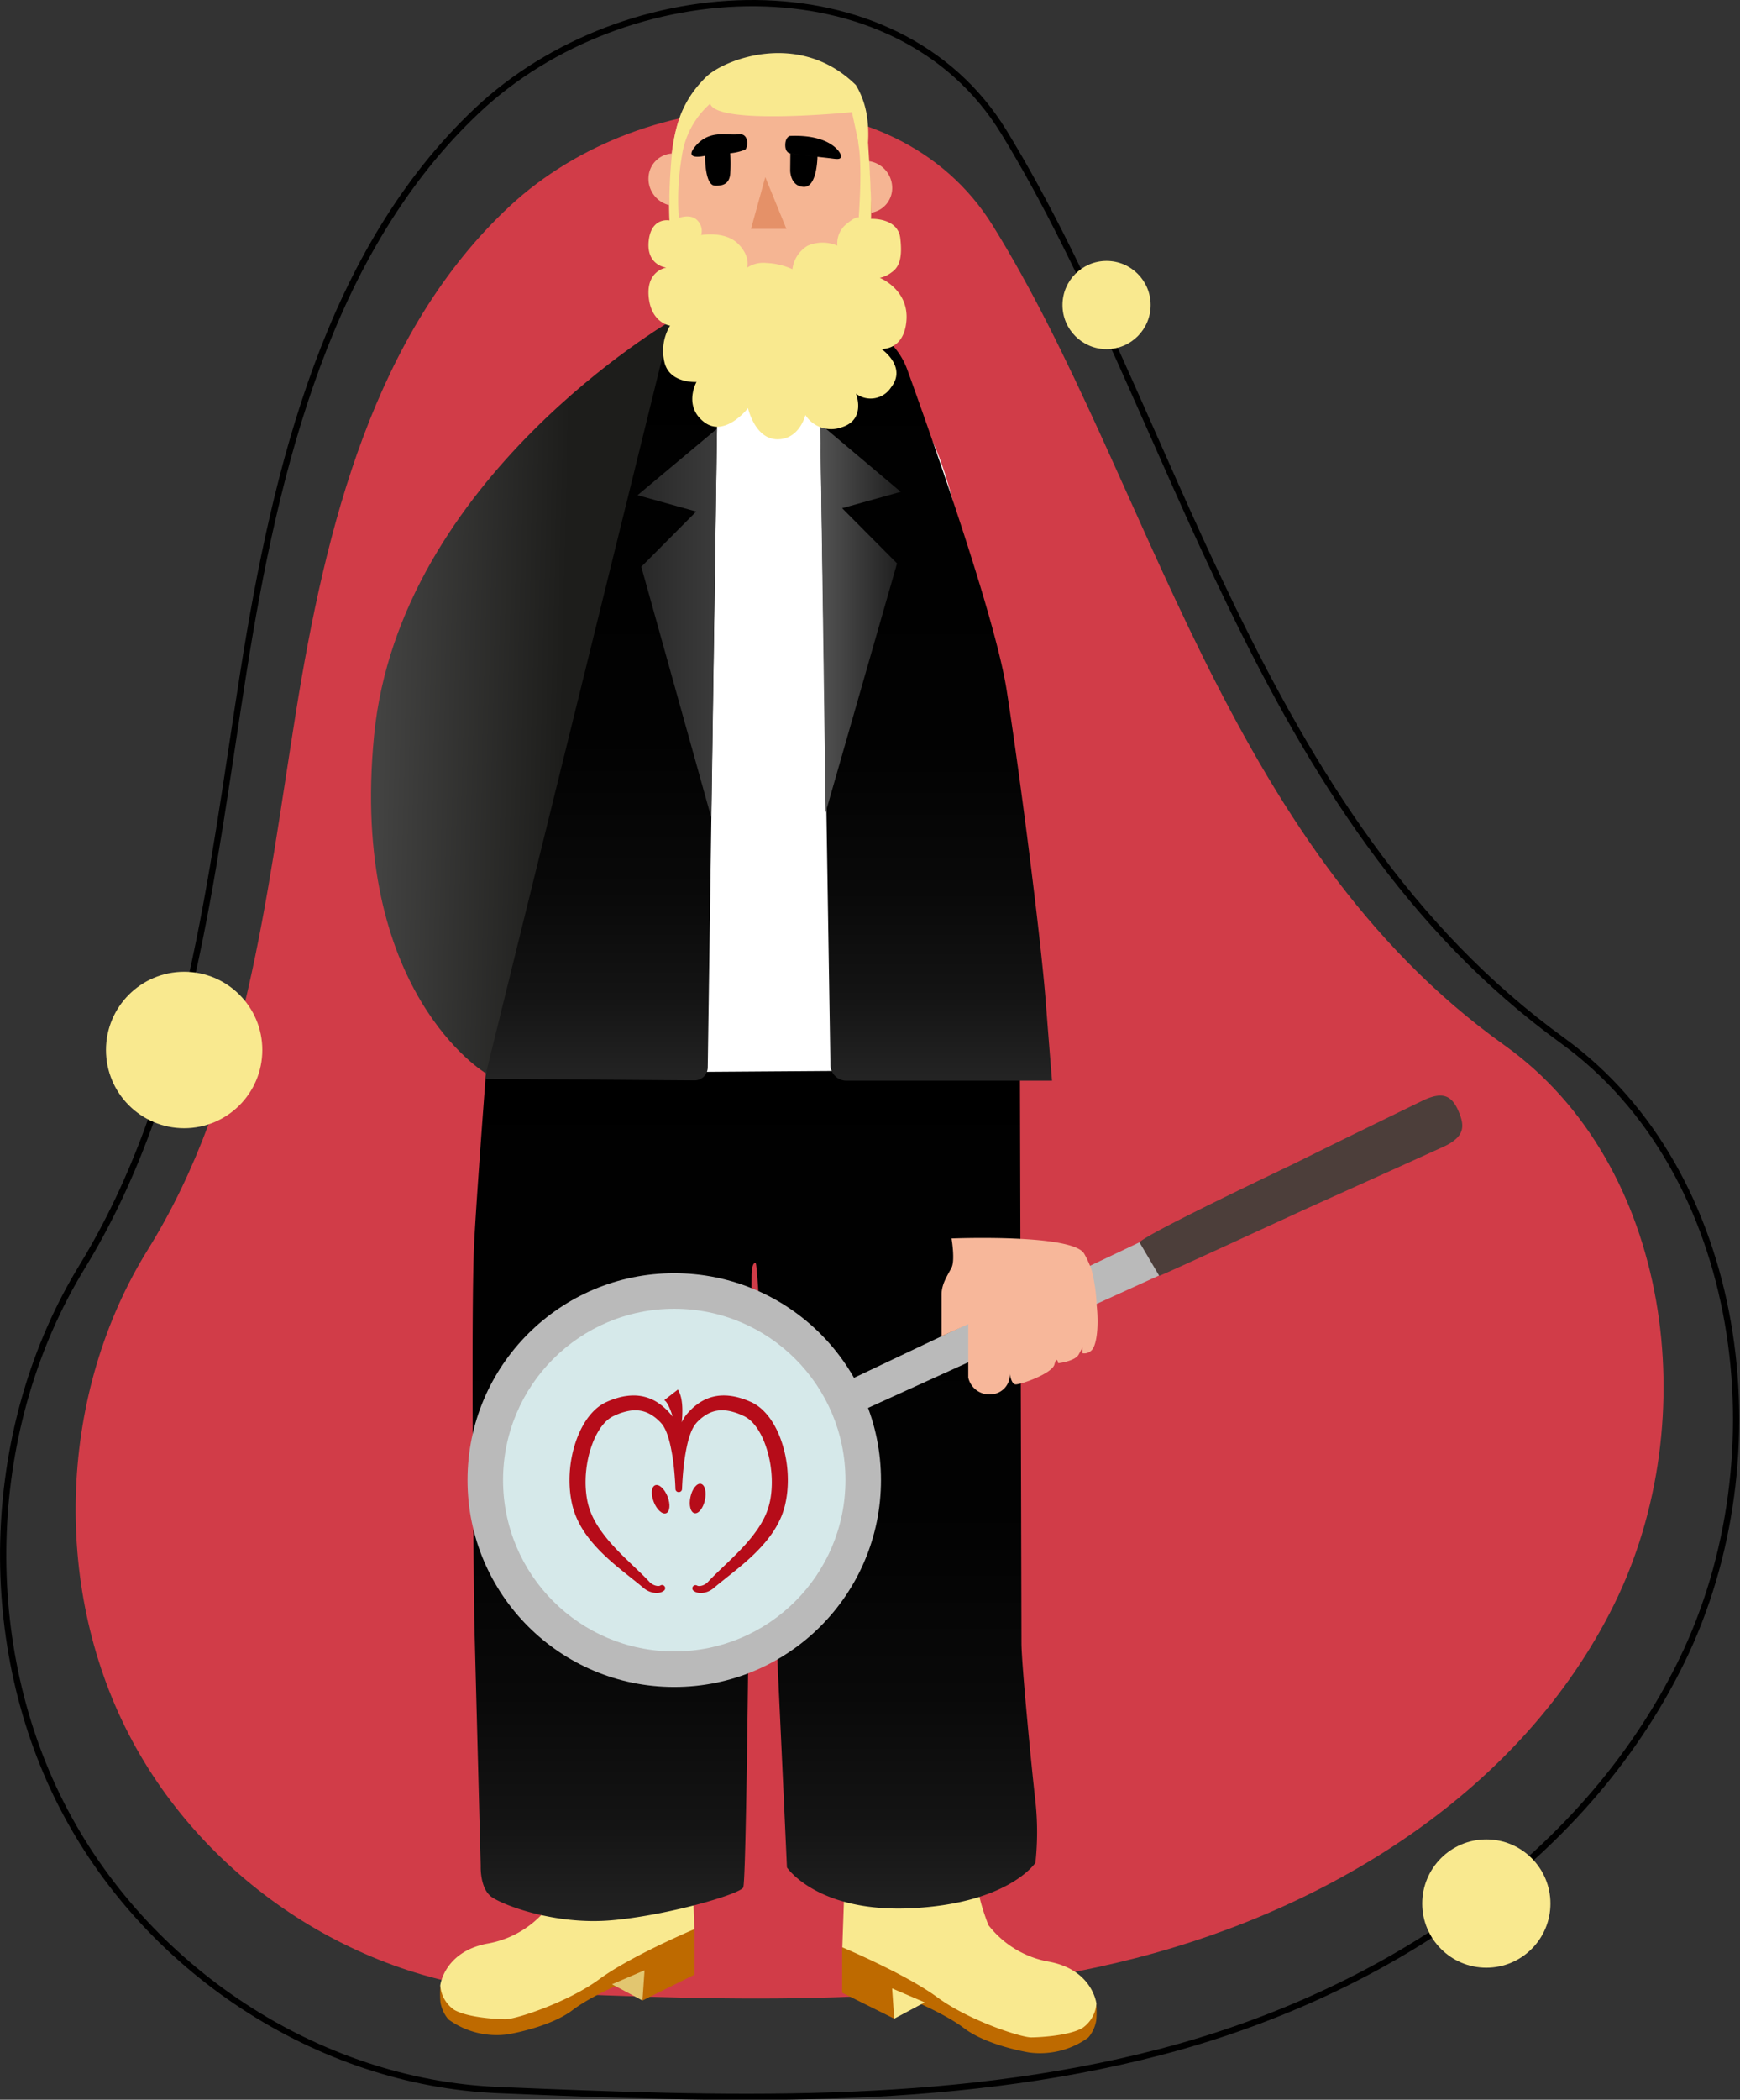 <svg xmlns="http://www.w3.org/2000/svg" xmlns:xlink="http://www.w3.org/1999/xlink" width="278.11" height="335.358" viewBox="0 0 278.11 335.358">
  <rect x="0" y="0" width="278.11" height="335.358" fill="#333333" stroke="none"/>
  <defs>
    <linearGradient id="linear-gradient" x1="0.5" y1="1" x2="0.5" gradientUnits="objectBoundingBox">
      <stop offset="0" stop-color="#242424"/>
      <stop offset="0.11" stop-color="#141414"/>
      <stop offset="0.25" stop-color="#090909"/>
      <stop offset="0.45" stop-color="#020202"/>
      <stop offset="1"/>
    </linearGradient>
    <linearGradient id="linear-gradient-2" x1="0.5" y1="1" x2="0.5" y2="0" xlink:href="#linear-gradient"/>
    <linearGradient id="linear-gradient-3" x1="-23.776" y1="1" x2="-23.776" y2="0" xlink:href="#linear-gradient"/>
    <linearGradient id="linear-gradient-4" x1="0.021" y1="0.46" x2="0.889" y2="0.512" gradientUnits="objectBoundingBox">
      <stop offset="0" stop-color="#434342"/>
      <stop offset="0.71" stop-color="#1d1d1b"/>
    </linearGradient>
    <linearGradient id="linear-gradient-5" x1="-1.93" y1="0.472" x2="8.599" y2="0.574" gradientUnits="objectBoundingBox">
      <stop offset="0"/>
      <stop offset="0.11" stop-color="#181818"/>
      <stop offset="0.55" stop-color="#757575"/>
      <stop offset="0.85" stop-color="#b0b0b0"/>
      <stop offset="1" stop-color="#c7c7c7"/>
    </linearGradient>
    <linearGradient id="linear-gradient-7" x1="1.573" y1="0.5" x2="-3.272" y2="0.5" gradientUnits="objectBoundingBox">
      <stop offset="0"/>
      <stop offset="1" stop-color="#fff"/>
    </linearGradient>
  </defs>
  <g id="investigadores_comer_monitoreo_de_alimentos" transform="translate(-0.025 0.001)">
    <path id="Trazado_1339" data-name="Trazado 1339" d="M212.651,114.783c-15.718-25.275-55.46-23.237-77.159-3.095s-29.455,51.313-34.2,80.855-7.936,60.52-23.651,85.8c-14.179,22.8-15.416,53.378-3.128,77.306S112.143,395.926,138.59,397c32.433,1.324,65.4,2.6,96.879-5.463s61.862-26.894,76.493-56.46,9.108-70.375-17.5-89.344C249.479,213.671,237.692,155.046,212.651,114.783Z" transform="translate(-53.968 -78.787)" fill="#d13c48"/>
    <path id="Trazado_1345" data-name="Trazado 1345" d="M436.3,1741.08v7.232l-8.33,4.138v-4.138s-7.437,2.828-11.156,5.656-10.414,3.888-10.414,3.888a13.118,13.118,0,0,1-9.445-2.39,5.7,5.7,0,0,1-1.266-2.69,14.039,14.039,0,0,1,0-2.713Z" transform="translate(-325.257 -1432.938)" fill="#be6a00"/>
    <path id="Trazado_1346" data-name="Trazado 1346" d="M435.921,1659.83l.5,14.336s-10.117,4.258-15.174,7.977-13.389,6.425-15.024,6.411-6.1-.3-8.182-1.5a5.181,5.181,0,0,1-2.232-3.908s.6-5.32,7.439-6.66a15.691,15.691,0,0,0,9.818-5.866s1.785-4.4,1.785-7.07v-3.712Z" transform="translate(-325.415 -1366.049)" fill="#f9e98f"/>
    <path id="Trazado_1342" data-name="Trazado 1342" d="M759.2,1757.46v7.234l8.33,4.138v-4.138s7.438,2.828,11.156,5.656,10.414,3.888,10.414,3.888a13.126,13.126,0,0,0,9.447-2.39,5.7,5.7,0,0,0,1.264-2.69,14.039,14.039,0,0,0,0-2.713Z" transform="translate(-624.576 -1446.423)" fill="#be6a00"/>
    <path id="Trazado_1343" data-name="Trazado 1343" d="M759.888,1676.21l-.5,14.336s10.115,4.258,15.172,7.977,13.389,6.425,15.024,6.411,6.1-.3,8.182-1.5A5.181,5.181,0,0,0,800,1699.53s-.6-5.32-7.439-6.66a15.691,15.691,0,0,1-9.818-5.866s-1.785-4.4-1.785-7.07v-3.712Z" transform="translate(-624.733 -1379.533)" fill="#f9e98f"/>
    <path id="Trazado_1340" data-name="Trazado 1340" d="M160.478,21.09C143.325-6.919,99.946-4.66,76.27,17.66s-32.145,56.86-37.322,89.593-8.661,67.063-25.805,95.072C-2.331,227.6-3.681,261.477,9.729,287.986S50.8,332.62,79.659,333.816c35.4,1.467,71.367,2.876,105.728-6.055s67.507-29.8,83.48-62.569,9.938-77.983-19.1-99c-49.093-35.516-61.959-100.484-89.287-145.1Z" transform="translate(0)" fill="none" stroke="#000" stroke-miterlimit="10" stroke-width="1"/>
    <path id="Trazado_1351" data-name="Trazado 1351" d="M475.274,1040.566s4.908,7.347,20.23,6.5,19.488-7.247,19.488-7.247a45.624,45.624,0,0,0,0-9.813c-.6-5.212-2.232-22.021-2.232-25.294s-.27-101.647-.27-101.647l-84.425-.884s-2.172,27.253-2.768,38.421,0,60.281,0,60.281l1.034,39.482s-.148,3.611,1.785,4.949,10.115,4.419,18.893,3.712,20.529-4.109,21.273-5.239,1.338-97.642,1.338-97.642-.025-2.268.657-2.121,5,96.543,5,96.543Z" transform="translate(-349.472 -742.311)" fill="url(#linear-gradient)"/>
    <g id="Grupo_2379" data-name="Grupo 2379" transform="translate(16.965 41.671)">
      <circle id="Elipse_319" data-name="Elipse 319" cx="7.045" cy="7.045" r="7.045" transform="translate(152.879)" fill="#f9e98f"/>
      <circle id="Elipse_320" data-name="Elipse 320" cx="12.494" cy="12.494" r="12.494" transform="translate(0 113.534)" fill="#f9e98f"/>
      <circle id="Elipse_321" data-name="Elipse 321" cx="10.246" cy="10.246" r="10.246" transform="translate(210.379 252.109)" fill="#f9e98f"/>
      <path id="Trazado_1341" data-name="Trazado 1341" d="M804.749,1799.292l4.868-2.6-5.207-2.23Z" transform="translate(-678.76 -1518.554)" fill="#f9e98f"/>
    </g>
    <path id="Trazado_1344" data-name="Trazado 1344" d="M555.958,1782.912l-4.868-2.6,5.207-2.231Z" transform="translate(-453.249 -1463.398)" fill="#e2c670"/>
    <path id="Trazado_1347" data-name="Trazado 1347" d="M437.11,407.613l84.945-.6s-3.4-78.248-13.459-100.12-23.447-19.255-23.447-19.255-22.019-3.821-27.378,18.2" transform="translate(-359.415 -236.18)" fill="#fff"/>
    <path id="Trazado_1348" data-name="Trazado 1348" d="M469.837,287.64a9.191,9.191,0,0,0-9.079,6.041c-4.634,12.761-14.7,41.262-16.521,52.98-2.374,15.322-5.495,40.189-6.229,49.6s-.975,12.423-.975,12.423l33.435.245a2.094,2.094,0,0,0,2.093-2.052l1.727-119.017Z" transform="translate(-359.415 -236.381)" fill="url(#linear-gradient-2)"/>
    <path id="Trazado_1349" data-name="Trazado 1349" d="M740.607,288.127a11.7,11.7,0,0,1,11.566,7.713c4.862,13.461,14.14,40.014,15.883,51.22,2.381,15.322,5.5,40.189,6.23,49.6s1.012,12.713,1.012,12.713H742.423a2.549,2.549,0,0,1-2.547-2.512L738,288.25Z" transform="translate(-607.124 -236.779)" fill="url(#linear-gradient-3)"/>
    <path id="Trazado_1350" data-name="Trazado 1350" d="M381.213,287.39S337.724,312.546,333.7,353.6s17.871,54.016,17.871,54.016Z" transform="translate(-273.877 -236.184)" fill="url(#linear-gradient-4)"/>
    <path id="Trazado_1352" data-name="Trazado 1352" d="M586.909,385.12,574.22,395.728l9.373,2.611-8.777,8.821,11.17,40Z" transform="translate(-472.291 -316.64)" fill="url(#linear-gradient-5)"/>
    <circle id="Elipse_322" data-name="Elipse 322" cx="33.043" cy="33.043" r="33.043" transform="translate(74.75 203.349)" fill="#bababa"/>
    <circle id="Elipse_323" data-name="Elipse 323" cx="27.364" cy="27.364" r="27.364" transform="translate(80.429 209.028)" fill="#d6e9ea"/>
    <path id="Trazado_1353" data-name="Trazado 1353" d="M802.568,1100.86l-57.208,27.132,2.086,4.793,58.841-26.752Z" transform="translate(-613.183 -905.875)" fill="#bababa"/>
    <path id="Trazado_1354" data-name="Trazado 1354" d="M1031.247,1016.469c.6-.164,23.362-10.66,23.362-10.66q11.013-4.949,22.007-9.94a9.571,9.571,0,0,0,1.17-.615c1.863-1.181,2.282-2.411,1.55-4.431-1.2-3.309-2.78-3.91-6.124-2.28-6.693,3.263-13.39,6.518-20.061,9.829-2.022,1-23.392,11.078-25.072,12.726Z" transform="translate(-845.933 -812.693)" fill="#4c3e3a"/>
    <path id="Trazado_1355" data-name="Trazado 1355" d="M850.731,1116.393s.6,3.471,0,4.661-1.591,2.579-1.591,4.265v6.69l4.265-1.93v8.53a3.442,3.442,0,0,0,3.669,2.678,3.13,3.13,0,0,0,2.975-3.273s.2,1.591.884,1.686,5.852-1.686,6.248-3.182.6-.2.6-.2,2.678-.3,3.272-1.387l.6-1.092v.884a1.609,1.609,0,0,0,1.389-.4c.794-.6,1.288-3.471.893-7.247a27.124,27.124,0,0,0-.794-5.573,15.327,15.327,0,0,0-1.191-2.651C870.169,1115.6,850.731,1116.393,850.731,1116.393Z" transform="translate(-698.62 -918.593)" fill="#f7b79a"/>
    <path id="Trazado_1356" data-name="Trazado 1356" d="M740.45,286.28s8.367-2.331,13.705,4.065,9.8,11.752,9.8,11.752,6.54,9.368,8.777,12.5,9.52,14.14,12.2,20.232,6.177,17.851,6.435,22.313.557,29.455,1.746,31.389,1.191,25.439,1.191,25.439.445,8.307-2.381,12.706-9.223,8.116-9.223,8.116-12.793,3.394-20.976-.831-9.074-16.423-9.074-16.423,2.678-23.467,2.381-26.906a45.082,45.082,0,0,1,.744-10.416c.447-2.545-.884-9.239-.6-12.065s2.082-14.43,1.637-18.6-1.488-9.074-1.934-13.24-.149-9.223-1.34-12.346-2.678-9.224-2.678-9.224Z" transform="translate(-609.141 -234.928)" fill="url(#linear-gradient-2)"/>
    <path id="Trazado_1357" data-name="Trazado 1357" d="M740.28,381.852l12.858,10.829-9.371,2.611,8.776,8.82-11.414,39.777Z" transform="translate(-609.141 -314.129)" fill="url(#linear-gradient-7)"/>
    <path id="Trazado_1358" data-name="Trazado 1358" d="M587.817,136.41a3.981,3.981,0,0,0-3.752,3.765,4.333,4.333,0,0,0,3.275,4.47Z" transform="translate(-480.384 -111.889)" fill="#f5b593"/>
    <path id="Trazado_1359" data-name="Trazado 1359" d="M783.709,151.513a3.982,3.982,0,0,0,3.323-4.15,4.327,4.327,0,0,0-3.742-4.083Z" transform="translate(-644.409 -117.545)" fill="#f5b593"/>
    <path id="Trazado_1360" data-name="Trazado 1360" d="M602.747,75.9s-.884-13.99,3.072-19.168,6.828-6.584,14.2-6.75,13.06,5.375,13.762,9.4,1.147,16.273,1.147,16.273S635.619,91.8,621.44,92.2c-18.594.518-18.693-16.293-18.693-16.293" transform="translate(-495.707 -40.735)" fill="#f5b593"/>
    <path id="Trazado_1361" data-name="Trazado 1361" d="M616.6,55.058s-21.521,2.174-22.661-1.347a13.758,13.758,0,0,0-4.512,8.325,40.871,40.871,0,0,0-.495,9.923s1.934-.744,2.975.4a2.37,2.37,0,0,1,.6,2.331s3.768-.679,5.85,1.347,1.506,3.853,1.506,3.853a4.654,4.654,0,0,1,3.105-.737,10.829,10.829,0,0,1,4.116.992A5.11,5.11,0,0,1,609.51,76.4a6,6,0,0,1,4.762-.019A3.966,3.966,0,0,1,615.7,72.95c1.736-1.439,1.983-1.041,1.983-1.041s.6-7.835,0-11.455,1.488-.594,1.488-.594.695,10.313.447,12.247c0,0,4.313-.247,4.71,3.075s-.247,4.71-1.439,5.5a4.473,4.473,0,0,1-1.835.843s4.611,1.835,4.265,6.743-4.012,4.61-4.012,4.61,4.166,2.828,1.538,6.149a3.882,3.882,0,0,1-5.6.992s1.686,4.145-2.282,5.37a4.89,4.89,0,0,1-5.8-1.951s-.942,3.922-4.512,3.873-4.661-4.981-4.661-4.981-3.712,4.8-7.042,2.211-1.19-6.388-1.19-6.388-4.265.281-5.108-3.09a7.777,7.777,0,0,1,.884-5.9s-3.026-.4-3.422-4.611,2.828-4.661,2.828-4.661-3.222-.329-2.828-4.231,3.323-3.307,3.323-3.307a87.013,87.013,0,0,1,.4-10.684c.645-5.833,2.358-9.131,5.4-12.181,2.777-2.78,14.926-7.676,24,1.25A13.417,13.417,0,0,1,619,55.71a19.385,19.385,0,0,1,.177,4.15l-1.591-.235Z" transform="translate(-480.408 -37.149)" fill="#f9e98f"/>
    <path id="Trazado_1362" data-name="Trazado 1362" d="M679.1,157.71l-2.28,8.263h5.652Z" transform="translate(-556.757 -129.424)" fill="#e59168"/>
    <path id="Trazado_1363" data-name="Trazado 1363" d="M623.708,120.725c2.255-2.554,5.007-1.562,6.768-1.785s1.538,2.107,1.091,2.455a8.524,8.524,0,0,1-2.4.576,22.983,22.983,0,0,1,0,3.339c-.149,1.287-.818,1.911-2.455,1.836s-1.562-4.772-1.562-4.772S621.45,123.279,623.708,120.725Z" transform="translate(-512.431 -97.495)"/>
    <path id="Trazado_1364" data-name="Trazado 1364" d="M716.71,123.614a.44.44,0,0,1-.071.306c-.205.265-.707.2-1.366.115-.958-.122-1.918-.214-2.874-.336l-.884-.106-2.907-.353s-.818-.076-.818-1.34.719-1.463.719-1.463c6.564-.293,8.176,2.706,8.2,3.178Zm-8.107-.371-.025,2.727s0,2.5,2.158,2.6,2.2-4.808,2.2-4.808Z" transform="translate(-582.253 -98.722)"/>
    <g id="Layer_4" data-name="Layer 4" transform="translate(91.055 221.927)">
      <ellipse id="Elipse_423" data-name="Elipse 423" cx="2.4" cy="1.184" rx="2.4" ry="1.184" transform="translate(18.816 19.502) rotate(-77.73)" fill="#b60c19"/>
      <ellipse id="Elipse_424" data-name="Elipse 424" cx="1.184" cy="2.4" rx="1.184" ry="2.4" transform="translate(12.586 15.722) rotate(-21.42)" fill="#b60c19"/>
      <path id="Trazado_2373" data-name="Trazado 2373" d="M1150.247,865.847h0a17.84,17.84,0,0,0-.7-1.835,13.389,13.389,0,0,0-.965-1.768,9.883,9.883,0,0,0-1.3-1.615,6.994,6.994,0,0,0-1.768-1.31l-.067-.033-.177-.088h-.012l-.212-.094c-.116-.051-.23-.1-.339-.143l-.124-.049c-.126-.051-.251-.1-.371-.141l-.09-.033h-.016l-.15-.051c-.1-.035-.21-.071-.32-.1-.285-.09-.6-.173-.982-.255h-.01a9.65,9.65,0,0,0-1.033-.151,8.089,8.089,0,0,0-1.067-.024,7.362,7.362,0,0,0-1.077.134,6.93,6.93,0,0,0-2.019.756,7.182,7.182,0,0,0-.888.589,8.616,8.616,0,0,0-.786.668c-.065.061-.13.124-.185.183l-.169.171-.012.014-.08.086c-.084.09-.169.185-.249.279l-.1.112c-.021.026-.051.059-.084.1l-.149.2a1.711,1.711,0,0,0-.145.212l-.067.108-.1.161v.012c-.086.159-.169.322-.245.489.016-.179.031-.357.045-.536.026-.355.041-.717.047-1.078s0-.733-.029-1.112a8.2,8.2,0,0,0-.167-1.179c-.026-.1-.053-.208-.081-.312s-.07-.214-.106-.322-.093-.224-.141-.336a3.682,3.682,0,0,0-.187-.348l-2.176,1.683a1.541,1.541,0,0,1,.438.483,5.45,5.45,0,0,1,.407.786,9.474,9.474,0,0,1,.34.9c.055.163.106.33.157.5-.025-.035-.051-.075-.082-.114l-.151-.2c-.032-.043-.061-.077-.085-.1l-.09-.106c-.084-.1-.169-.2-.253-.283l-.08-.088-.012-.012-.165-.169a2.228,2.228,0,0,0-.2-.185,8.359,8.359,0,0,0-.786-.666,7.333,7.333,0,0,0-.886-.589,7,7,0,0,0-2.027-.756,7.364,7.364,0,0,0-1.078-.134,8.434,8.434,0,0,0-1.067.026,10.154,10.154,0,0,0-1.029.149h0a9.82,9.82,0,0,0-.982.255c-.114.031-.22.069-.322.1l-.147.051h-.018l-.088.031-.379.143-.118.049c-.112.045-.224.09-.334.139l-.218.1h-.012l-.177.089-.069.033a7.01,7.01,0,0,0-1.768,1.308,10.21,10.21,0,0,0-1.3,1.616,13.694,13.694,0,0,0-.963,1.768,17.39,17.39,0,0,0-.705,1.835,19.326,19.326,0,0,0-.811,7.68,16.975,16.975,0,0,0,.316,1.937,12.666,12.666,0,0,0,.589,1.907,14.856,14.856,0,0,0,1.964,3.4c.347.464.737.931,1.224,1.473.436.481.88.937,1.316,1.351s.923.862,1.375,1.253.9.766,1.41,1.179,1.025.825,1.526,1.222c.432.342.876.7,1.308,1.045.234.2.466.381.682.564a3.417,3.417,0,0,0,.945.589,3.141,3.141,0,0,0,1.09.238h.1a2.186,2.186,0,0,0,.493-.051,1.624,1.624,0,0,0,.607-.269.506.506,0,1,0-.538-.856h0a.628.628,0,0,1-.236.063,1.391,1.391,0,0,1-.314-.018,2.018,2.018,0,0,1-.656-.236,2.21,2.21,0,0,1-.552-.438c-.2-.216-.42-.44-.642-.664-.58-.589-1.179-1.151-1.752-1.7-.291-.277-.589-.554-.868-.835-1.035-.982-1.807-1.768-2.5-2.534a24.014,24.014,0,0,1-2.161-2.7,15.236,15.236,0,0,1-.868-1.438c-.026-.053-.053-.106-.083-.157s-.075-.141-.106-.21l-.181-.379-.161-.393c-.031-.073-.061-.151-.09-.232s-.036-.1-.055-.147a11.377,11.377,0,0,1-.432-1.571,14.209,14.209,0,0,1-.222-1.648,16,16,0,0,1-.045-1.683,16.58,16.58,0,0,1,.118-1.681h0c.023-.22.057-.436.09-.666l.026-.169.031-.179c.041-.224.077-.434.126-.65a16.043,16.043,0,0,1,.432-1.626,15.167,15.167,0,0,1,.589-1.554,11.934,11.934,0,0,1,.77-1.43,7.581,7.581,0,0,1,.947-1.22,4.747,4.747,0,0,1,1.118-.868l.073-.041.083-.043.2-.092c.082-.039.167-.077.257-.114l.114-.051c.094-.042.2-.079.287-.118l.084-.034.141-.053c.08-.029.157-.059.23-.081h0l.2-.063.2-.057h0c.077-.024.155-.041.24-.065l.135-.035a7.476,7.476,0,0,1,.75-.14,5.912,5.912,0,0,1,.744-.045,5.654,5.654,0,0,1,.729.059,4.72,4.72,0,0,1,1.385.448,6.346,6.346,0,0,1,1.275.858h0c.047.039.094.078.141.124l.149.138.084.081c.071.069.138.134.2.2h0l.092.1.021.022.012.016.128.145.018.02.047.063.026.038.049.069.059.082a6.988,6.988,0,0,1,.666,1.418,14.766,14.766,0,0,1,.466,1.638,31.131,31.131,0,0,1,.566,3.485c.063.55.116,1.133.163,1.786.041.515.073,1.066.1,1.791a.5.5,0,0,0,.489.485h.073a.5.5,0,0,0,.489-.485c.029-.725.063-1.279.1-1.8.047-.65.1-1.231.163-1.78a31.2,31.2,0,0,1,.564-3.487,14.791,14.791,0,0,1,.468-1.638,6.91,6.91,0,0,1,.666-1.418c.017-.029.039-.057.059-.084l.045-.063.029-.043c.016-.022.037-.053.047-.063l.018-.02.125-.145v-.012l.024-.026.092-.1h0c.063-.065.13-.13.2-.2l.082-.082.155-.14c.043-.041.09-.081.137-.12h0a6.323,6.323,0,0,1,1.279-.86,4.636,4.636,0,0,1,1.375-.444,5.241,5.241,0,0,1,1.475-.014,7.023,7.023,0,0,1,.75.138l.137.035c.083.022.163.043.238.067h0l.2.057.2.065h0c.073.024.147.051.228.081l.143.053.087.035.281.114.12.053c.09.039.175.077.261.118l.2.088.08.045.069.037a4.781,4.781,0,0,1,1.121.87,7.709,7.709,0,0,1,.947,1.22,11.9,11.9,0,0,1,.768,1.428,15.7,15.7,0,0,1,.589,1.571,16.578,16.578,0,0,1,.43,1.628c.047.21.084.42.125.644l.034.179.024.163c.033.232.067.45.09.678a16.986,16.986,0,0,1,.077,3.363,14.013,14.013,0,0,1-.222,1.644,11.338,11.338,0,0,1-.434,1.572l-.055.147c-.029.081-.057.159-.088.23l-.163.393-.181.381c-.031.067-.067.135-.106.208s-.055.106-.084.159a14.8,14.8,0,0,1-.866,1.434,23.876,23.876,0,0,1-2.161,2.7c-.7.76-1.467,1.542-2.5,2.536-.287.277-.578.554-.868.831-.578.552-1.178,1.122-1.75,1.7q-.33.332-.646.67a2.158,2.158,0,0,1-.552.436,1.934,1.934,0,0,1-.652.234,1.235,1.235,0,0,1-.318.018.628.628,0,0,1-.232-.061.5.5,0,0,0-.538.854,1.619,1.619,0,0,0,.609.271,2.314,2.314,0,0,0,.589.049,3.144,3.144,0,0,0,1.088-.238,3.4,3.4,0,0,0,.939-.589c.222-.187.454-.379.686-.568.432-.35.876-.7,1.3-1.045.5-.393,1.021-.809,1.53-1.224s.982-.805,1.41-1.179.915-.815,1.375-1.253.88-.87,1.316-1.353a19.058,19.058,0,0,0,1.224-1.473,14.771,14.771,0,0,0,1.964-3.392,12.6,12.6,0,0,0,.589-1.909,16.716,16.716,0,0,0,.316-1.943A19.274,19.274,0,0,0,1150.247,865.847Z" transform="translate(-1116.248 -857.2)" fill="#b60c19"/>
    </g>
  </g>
</svg>
